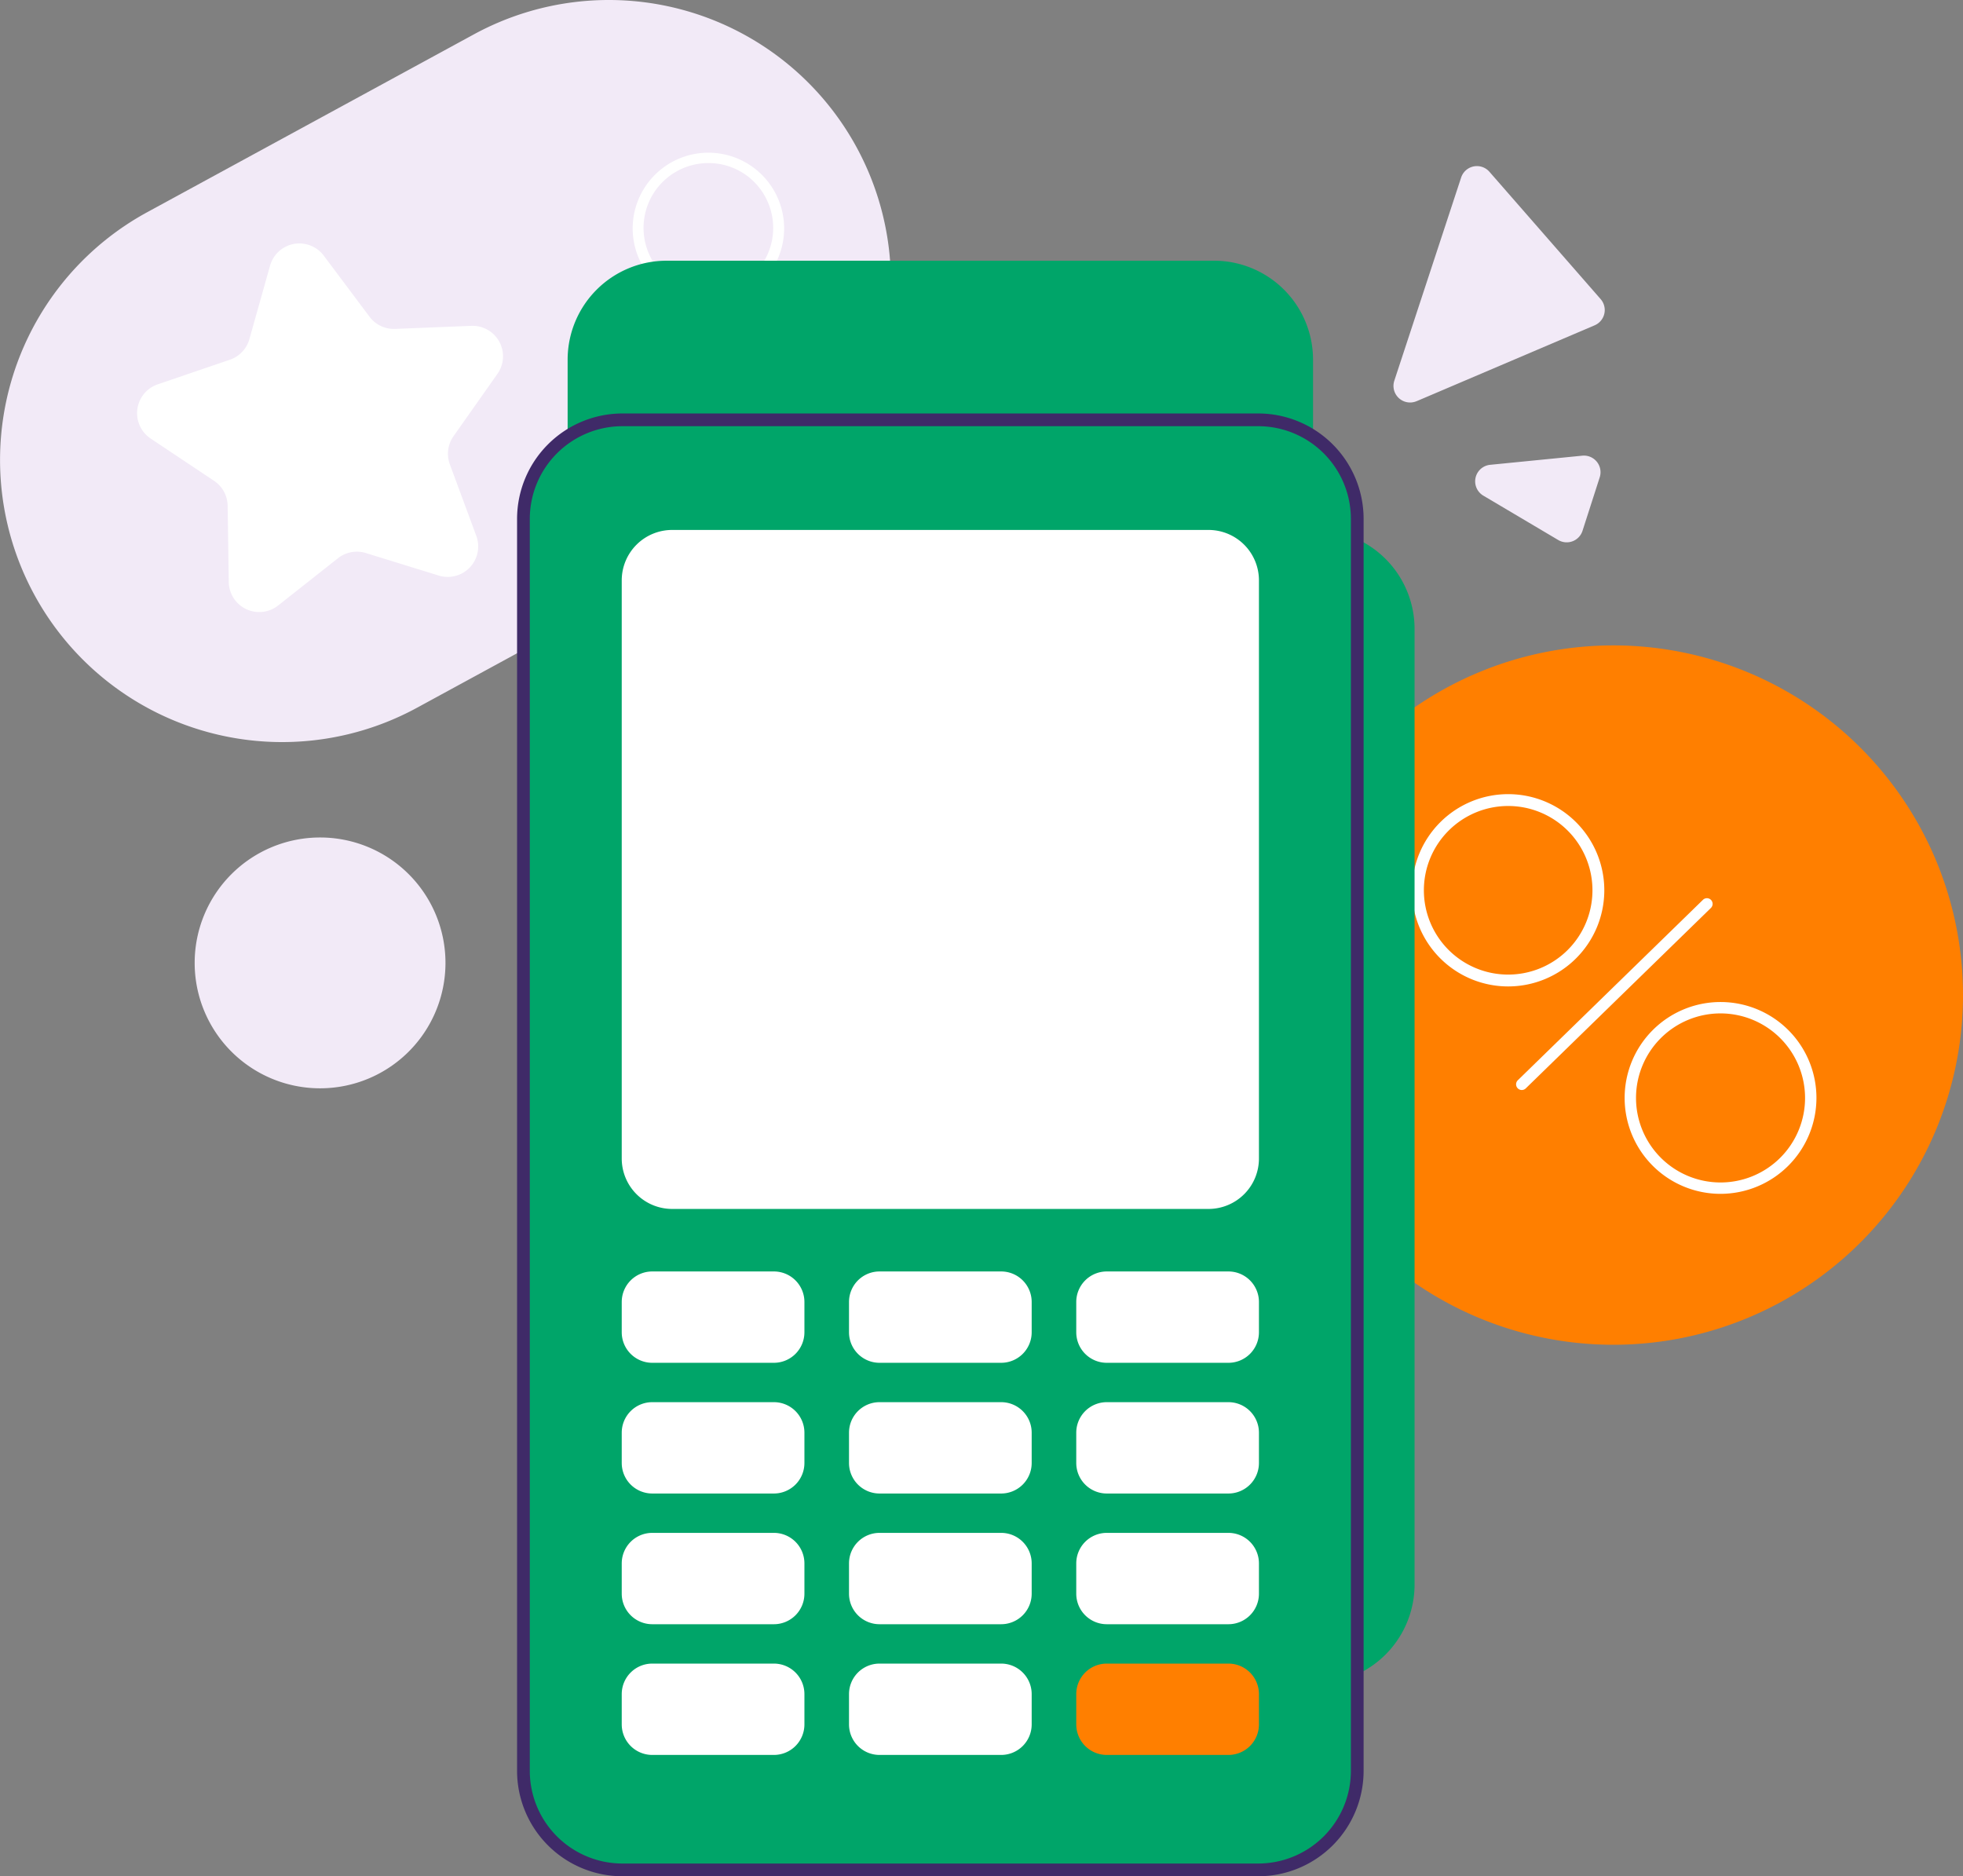 <svg xmlns="http://www.w3.org/2000/svg" xmlns:xlink="http://www.w3.org/1999/xlink" id="Ilustra_de_maquininha_de_cart&#xE3;o" data-name="Ilustra de maquininha de cart&#xE3;o" width="530.357" height="506.879" viewBox="0 0 530.357 506.879"><rect x="0" y="0" width="530.357" height="506.879" fill="#808080" stroke="none"/><defs><clipPath id="clip-path"><rect id="Rectangle_1253" data-name="Rectangle 1253" width="530.357" height="506.879" fill="none"></rect></clipPath><clipPath id="clip-path-2"><rect id="Rectangle_1251" data-name="Rectangle 1251" width="201.393" height="311.637" fill="#00a569"></rect></clipPath></defs><g id="Group_163597" data-name="Group 163597" clip-path="url(#clip-path)"><path id="Path_3212" data-name="Path 3212" d="M685.412,348.01a94.467,94.467,0,1,1-94.467-94.467,94.468,94.468,0,0,1,94.467,94.467" transform="translate(-155.056 -79.184)" fill="#ff7f00"></path><path id="Path_3213" data-name="Path 3213" d="M605.828,338.668A24.373,24.373,0,1,1,581.455,314.3a24.373,24.373,0,0,1,24.373,24.373" transform="translate(-173.983 -98.158)" fill="none" stroke="#fff" stroke-width="3.2"></path><path id="Path_3214" data-name="Path 3214" d="M664.193,445.46a25.91,25.91,0,1,1,25.91-25.91,25.939,25.939,0,0,1-25.91,25.91m0-48.746a22.836,22.836,0,1,0,22.836,22.836,22.862,22.862,0,0,0-22.836-22.836" transform="translate(-199.343 -122.939)" fill="#fff"></path><path id="Path_3215" data-name="Path 3215" d="M597.174,404.67a1.537,1.537,0,0,1-1.072-2.637l50.023-48.745a1.536,1.536,0,1,1,2.145,2.2l-50.022,48.746a1.534,1.534,0,0,1-1.073.436" transform="translate(-186.024 -110.199)" fill="#fff"></path><path id="Path_3216" data-name="Path 3216" d="M9.291,160.7a76.213,76.213,0,0,0,103.378,30.5l88.255-48.044A76.214,76.214,0,1,0,128.043,9.276L39.788,57.32A76.214,76.214,0,0,0,9.291,160.7" transform="translate(0 0)" fill="#f2eaf7"></path><path id="Path_3217" data-name="Path 3217" d="M268.977,100.782a20.664,20.664,0,0,1-5.854-.851,20.459,20.459,0,1,1,5.854.851m-.058-38.114a17.513,17.513,0,1,0,15.414,9.139,17.406,17.406,0,0,0-15.414-9.139" transform="translate(-77.566 -18.612)" fill="#fff"></path><path id="Path_3218" data-name="Path 3218" d="M74.665,159.773,57.522,148.338a8.232,8.232,0,0,1,1.911-14.64l19.5-6.651a8.231,8.231,0,0,0,5.268-5.563l5.578-19.838A8.232,8.232,0,0,1,104.3,98.94l12.352,16.493a8.231,8.231,0,0,0,6.919,3.291l20.591-.825a8.232,8.232,0,0,1,7.059,12.967l-11.87,16.845a8.235,8.235,0,0,0-.992,7.6l7.148,19.327a8.233,8.233,0,0,1-10.152,10.721l-19.688-6.083a8.23,8.23,0,0,0-7.532,1.4L91.96,193.448a8.233,8.233,0,0,1-13.334-6.342l-.3-20.6a8.233,8.233,0,0,0-3.663-6.729" transform="translate(-16.82 -29.869)" fill="#fff"></path><path id="Path_3219" data-name="Path 3219" d="M553.714,128.765l48.1-20.5a4.486,4.486,0,0,0,1.62-7.078l-30.048-34.4a4.487,4.487,0,0,0-7.64,1.55l-18.057,54.891a4.487,4.487,0,0,0,6.021,5.53" transform="translate(-170.978 -20.381)" fill="#f2eaf7"></path><path id="Path_3220" data-name="Path 3220" d="M581.754,189.791,602,201.784a4.488,4.488,0,0,0,6.558-2.486l4.651-14.461A4.486,4.486,0,0,0,608.5,179l-24.9,2.467a4.486,4.486,0,0,0-1.844,8.324" transform="translate(-181 -55.896)" fill="#f2eaf7"></path><path id="Path_3221" data-name="Path 3221" d="M76.481,362.884A33.881,33.881,0,1,0,110.362,329a33.881,33.881,0,0,0-33.881,33.882" transform="translate(-23.886 -102.751)" fill="#f2eaf7"></path><g id="Group_163593" data-name="Group 163593" transform="translate(153.361 70.432)" style="isolation: isolate"><g id="Group_163592" data-name="Group 163592"><g id="Group_163591" data-name="Group 163591" clip-path="url(#clip-path-2)"><path id="Path_3222" data-name="Path 3222" d="M397.661,414.056H249.751a26.742,26.742,0,0,1-26.742-26.741V129.161a26.742,26.742,0,0,1,26.742-26.742H397.661A26.742,26.742,0,0,1,424.4,129.161V387.315a26.742,26.742,0,0,1-26.742,26.741" transform="translate(-223.009 -102.419)" fill="#00a569"></path></g></g></g><g id="Group_163596" data-name="Group 163596" transform="translate(180.791 143.167)" style="isolation: isolate"><g id="Group_163595" data-name="Group 163595"><g id="Group_163594" data-name="Group 163594" clip-path="url(#clip-path-2)"><path id="Path_3223" data-name="Path 3223" d="M437.547,519.823H289.637a26.742,26.742,0,0,1-26.742-26.741V234.928a26.742,26.742,0,0,1,26.742-26.742H437.547a26.742,26.742,0,0,1,26.741,26.742V493.082a26.742,26.742,0,0,1-26.741,26.741" transform="translate(-262.896 -208.186)" fill="#00a569"></path></g></g></g><path id="Path_3224" data-name="Path 3224" d="M404.178,556.669H232.388a26.742,26.742,0,0,1-26.741-26.742V191.672a26.742,26.742,0,0,1,26.741-26.741h171.79a26.742,26.742,0,0,1,26.741,26.741V529.928a26.742,26.742,0,0,1-26.741,26.742" transform="translate(-64.226 -51.51)" fill="#00a569"></path><path id="Path_3225" data-name="Path 3225" d="M403.4,557.608H231.607a28.494,28.494,0,0,1-28.461-28.461V190.892a28.5,28.5,0,0,1,28.461-28.462H403.4a28.494,28.494,0,0,1,28.461,28.462V529.146A28.494,28.494,0,0,1,403.4,557.608M231.607,165.868a25.052,25.052,0,0,0-25.023,25.024V529.146a25.052,25.052,0,0,0,25.023,25.023H403.4a25.051,25.051,0,0,0,25.022-25.023V190.892A25.052,25.052,0,0,0,403.4,165.868Z" transform="translate(-63.445 -50.729)" fill="#3f2a68"></path><path id="Path_3226" data-name="Path 3226" d="M402.8,391.619H257.889a13.625,13.625,0,0,1-13.625-13.625V221.81a13.625,13.625,0,0,1,13.625-13.624H402.8a13.624,13.624,0,0,1,13.624,13.624V377.994A13.624,13.624,0,0,1,402.8,391.619" transform="translate(-76.286 -65.019)" fill="#fff"></path><path id="Path_3227" data-name="Path 3227" d="M285.374,524.161H252.511a8.247,8.247,0,0,1-8.247-8.247V507.73a8.247,8.247,0,0,1,8.247-8.247h32.863a8.247,8.247,0,0,1,8.247,8.247v8.184a8.248,8.248,0,0,1-8.247,8.247" transform="translate(-76.286 -155.994)" fill="#fff"></path><path id="Path_3228" data-name="Path 3228" d="M374.66,524.161H341.8a8.247,8.247,0,0,1-8.247-8.247V507.73a8.247,8.247,0,0,1,8.247-8.247H374.66a8.247,8.247,0,0,1,8.247,8.247v8.184a8.248,8.248,0,0,1-8.247,8.247" transform="translate(-104.171 -155.994)" fill="#fff"></path><path id="Path_3229" data-name="Path 3229" d="M463.947,524.161H431.084a8.247,8.247,0,0,1-8.247-8.247V507.73a8.247,8.247,0,0,1,8.247-8.247h32.863a8.247,8.247,0,0,1,8.247,8.247v8.184a8.248,8.248,0,0,1-8.247,8.247" transform="translate(-132.057 -155.994)" fill="#fff"></path><path id="Path_3230" data-name="Path 3230" d="M285.374,575.509H252.511a8.247,8.247,0,0,1-8.247-8.247v-8.184a8.247,8.247,0,0,1,8.247-8.247h32.863a8.247,8.247,0,0,1,8.247,8.247v8.184a8.247,8.247,0,0,1-8.247,8.247" transform="translate(-76.286 -172.031)" fill="#fff"></path><path id="Path_3231" data-name="Path 3231" d="M374.66,575.509H341.8a8.247,8.247,0,0,1-8.247-8.247v-8.184a8.247,8.247,0,0,1,8.247-8.247H374.66a8.247,8.247,0,0,1,8.247,8.247v8.184a8.247,8.247,0,0,1-8.247,8.247" transform="translate(-104.171 -172.031)" fill="#fff"></path><path id="Path_3232" data-name="Path 3232" d="M463.947,575.509H431.084a8.247,8.247,0,0,1-8.247-8.247v-8.184a8.247,8.247,0,0,1,8.247-8.247h32.863a8.247,8.247,0,0,1,8.247,8.247v8.184a8.247,8.247,0,0,1-8.247,8.247" transform="translate(-132.057 -172.031)" fill="#fff"></path><path id="Path_3233" data-name="Path 3233" d="M285.374,626.858H252.511a8.247,8.247,0,0,1-8.247-8.247v-8.184a8.247,8.247,0,0,1,8.247-8.247h32.863a8.247,8.247,0,0,1,8.247,8.247v8.184a8.247,8.247,0,0,1-8.247,8.247" transform="translate(-76.286 -188.068)" fill="#fff"></path><path id="Path_3638" data-name="Path 3638" d="M285.374,626.858H252.511a8.247,8.247,0,0,1-8.247-8.247v-8.184a8.247,8.247,0,0,1,8.247-8.247h32.863a8.247,8.247,0,0,1,8.247,8.247v8.184a8.247,8.247,0,0,1-8.247,8.247" transform="translate(-76.286 -152.755)" fill="#fff"></path><path id="Path_3234" data-name="Path 3234" d="M374.66,626.858H341.8a8.247,8.247,0,0,1-8.247-8.247v-8.184a8.247,8.247,0,0,1,8.247-8.247H374.66a8.247,8.247,0,0,1,8.247,8.247v8.184a8.247,8.247,0,0,1-8.247,8.247" transform="translate(-104.171 -188.068)" fill="#fff"></path><path id="Path_3639" data-name="Path 3639" d="M374.66,626.858H341.8a8.247,8.247,0,0,1-8.247-8.247v-8.184a8.247,8.247,0,0,1,8.247-8.247H374.66a8.247,8.247,0,0,1,8.247,8.247v8.184a8.247,8.247,0,0,1-8.247,8.247" transform="translate(-104.171 -152.755)" fill="#fff"></path><path id="Path_3235" data-name="Path 3235" d="M463.947,626.858H431.084a8.247,8.247,0,0,1-8.247-8.247v-8.184a8.247,8.247,0,0,1,8.247-8.247h32.863a8.247,8.247,0,0,1,8.247,8.247v8.184a8.247,8.247,0,0,1-8.247,8.247" transform="translate(-132.057 -188.068)" fill="#fff"></path><path id="Path_3640" data-name="Path 3640" d="M463.947,626.858H431.084a8.247,8.247,0,0,1-8.247-8.247v-8.184a8.247,8.247,0,0,1,8.247-8.247h32.863a8.247,8.247,0,0,1,8.247,8.247v8.184a8.247,8.247,0,0,1-8.247,8.247" transform="translate(-132.057 -152.755)" fill="#ff7f00"></path></g></svg>